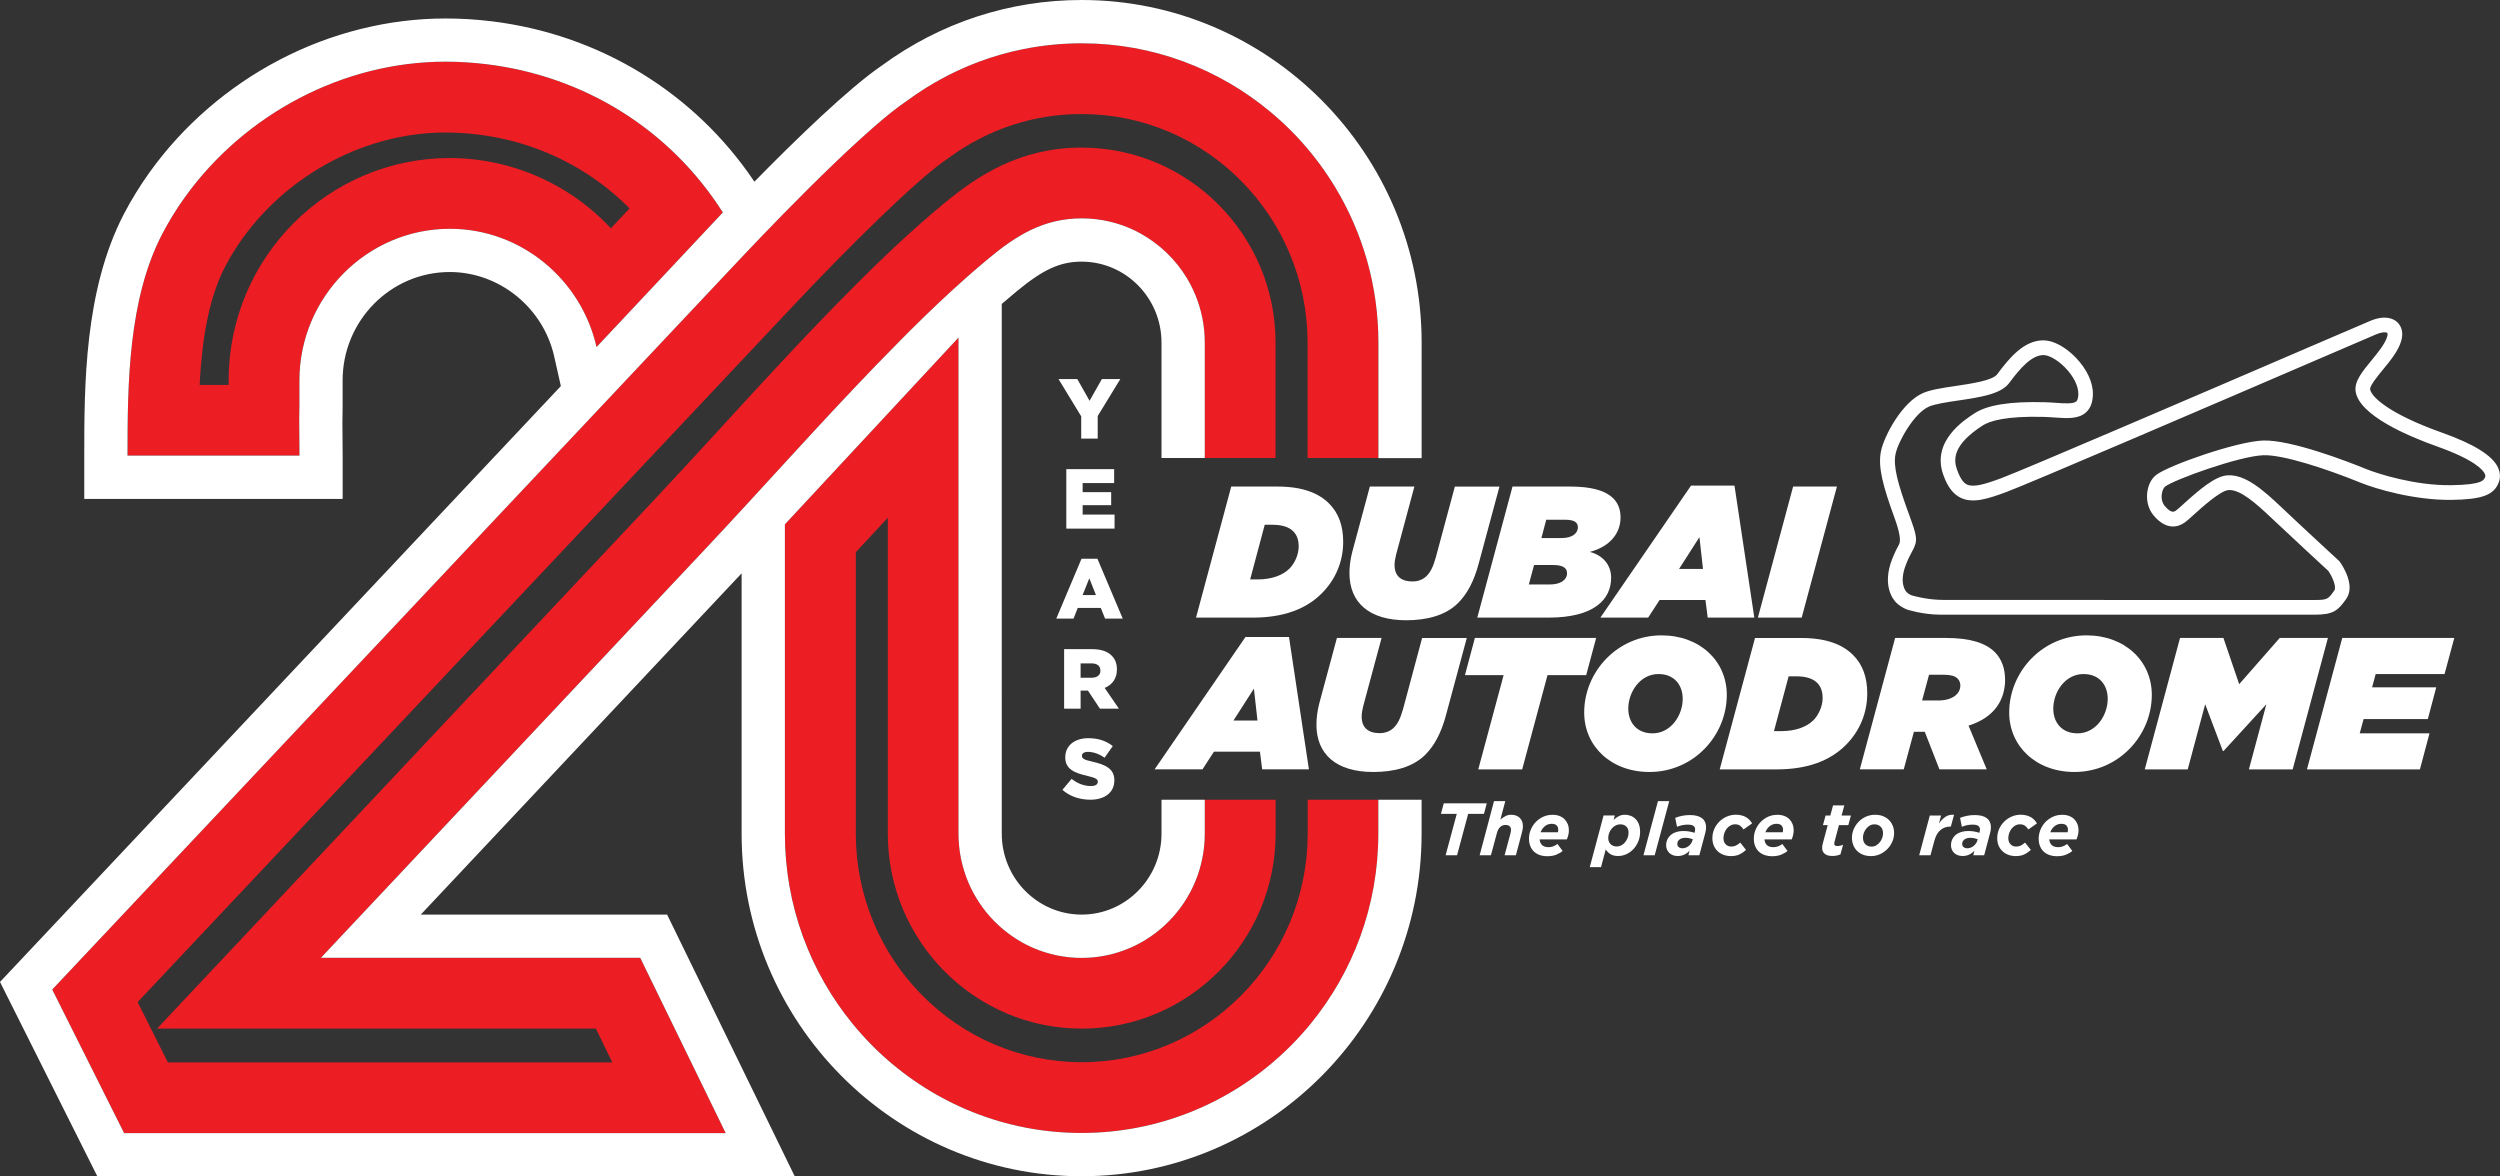 <?xml version="1.0" encoding="UTF-8"?>
<svg id="Layer_1" data-name="Layer 1" xmlns="http://www.w3.org/2000/svg" viewBox="0 0 614.1 288.97">
  <rect x="0" y="0" width="614.1" height="288.97" fill="#333333" stroke="none"/>
  <defs>
    <style>
      .cls-1 {
        fill: #ed1d24;
      }

      .cls-2 {
        fill: #fff;
      }
    </style>
  </defs>
  <path class="cls-2" d="M326.45,123.66c-2.44-2.44-6.34-4.14-12.6-4.14h-11.41l-8.65,32.19h13.98c7.45,0,13.02-2.07,16.88-5.93,3.45-3.45,5.29-7.86,5.29-12.69,0-3.91-1.1-7.04-3.49-9.43M316.7,139.71c-1.65,1.65-4.46,2.62-7.72,2.62h-1.89l3.58-13.43h1.8c2.57,0,4.19.6,5.2,1.61.83.83,1.34,1.98,1.34,3.73,0,1.98-.97,4.14-2.3,5.47"/>
  <path class="cls-2" d="M357.37,119.52l-4.65,17.29c-.69,2.48-1.33,3.72-2.3,4.69-.88.87-2.11,1.33-3.45,1.33-2.85,0-4.41-1.38-4.41-4.04,0-.74.14-1.61.37-2.53l4.5-16.74h-10.94l-4.32,16.05c-.46,1.75-.69,3.54-.69,5.2,0,7.27,4.87,11.59,13.94,11.59,5.1,0,9.7-1.2,12.74-4.23,2.25-2.25,3.91-5.38,5.06-9.66l5.11-18.95h-10.95Z"/>
  <path class="cls-2" d="M390.53,135.57c4.92-1.29,7.54-4.56,7.54-8.46s-2.39-7.59-12.28-7.59h-14.26l-8.65,32.19h17.52c11.04,0,15.36-4.37,15.36-9.79,0-3.31-2.2-5.57-5.24-6.35M380.74,143.57h-5.2l1.29-4.78h4.65c2.3,0,3.45.64,3.45,2.02,0,1.61-1.56,2.76-4.19,2.76M383.59,132.17h-4.96l1.19-4.51h4.46c2.3,0,3.31.55,3.31,1.89s-1.24,2.62-4,2.62"/>
  <path class="cls-2" d="M426.05,119.29h-10.67l-22.26,32.42h11.73l2.81-4.32h11.27l.55,4.32h11.45l-4.87-32.42ZM412.44,139.76l5.01-7.82.87,7.82h-5.88Z"/>
  <polygon class="cls-2" points="440.46 119.52 431.81 151.71 442.57 151.71 451.22 119.52 440.46 119.52"/>
  <path class="cls-2" d="M316.63,156.48h-10.7l-22.31,32.5h11.76l2.81-4.34h11.3l.55,4.34h11.48l-4.89-32.5ZM302.98,177l5.03-7.84.88,7.84h-5.9Z"/>
  <path class="cls-2" d="M349.33,156.71l-4.65,17.34c-.7,2.49-1.34,3.73-2.31,4.7-.88.88-2.12,1.34-3.46,1.34-2.86,0-4.43-1.38-4.43-4.06,0-.74.14-1.62.37-2.54l4.52-16.78h-10.97l-4.34,16.09c-.46,1.75-.69,3.55-.69,5.21,0,7.29,4.89,11.62,13.97,11.62,5.12,0,9.73-1.2,12.77-4.24,2.26-2.26,3.92-5.39,5.07-9.68l5.12-18.99h-10.97Z"/>
  <polygon class="cls-2" points="362.29 156.71 359.85 165.84 369.35 165.84 363.12 188.99 373.91 188.99 380.13 165.84 389.63 165.84 392.08 156.71 362.29 156.71"/>
  <path class="cls-2" d="M408.13,156.07c-10.83,0-18.99,8.94-18.99,18.95,0,8.25,6.55,14.61,16.04,14.61,10.84,0,18.99-8.94,18.99-18.95,0-8.25-6.55-14.61-16.04-14.61M405.92,180.14c-3.87,0-5.95-2.68-5.95-6.08,0-4.06,2.9-8.49,7.42-8.49,3.87,0,5.95,2.68,5.95,6.09,0,4.06-2.9,8.48-7.42,8.48"/>
  <path class="cls-2" d="M455.16,160.87c-2.44-2.44-6.36-4.15-12.63-4.15h-11.43l-8.67,32.27h14.02c7.47,0,13.04-2.08,16.92-5.95,3.46-3.46,5.3-7.88,5.3-12.73,0-3.92-1.11-7.05-3.51-9.45M445.39,176.96c-1.66,1.66-4.47,2.63-7.74,2.63h-1.89l3.6-13.46h1.8c2.58,0,4.19.6,5.21,1.61.83.83,1.34,1.98,1.34,3.74,0,1.98-.97,4.15-2.31,5.49"/>
  <path class="cls-2" d="M492.52,166.9c0-2.54-.73-4.93-2.53-6.73-2.17-2.17-5.95-3.46-11.89-3.46h-12.58l-8.67,32.27h10.79l2.49-9.22h2.67l3.6,9.22h11.62l-4.47-10.74c6.36-1.98,8.99-6.32,8.99-11.34M476.06,172.07h-3.92l1.71-6.32h3.82c1.52,0,2.58.32,3.18.92.46.46.69,1.06.69,1.71,0,2.03-1.89,3.69-5.49,3.69"/>
  <path class="cls-2" d="M512.53,156.07c-10.83,0-18.99,8.94-18.99,18.95,0,8.25,6.55,14.61,16.04,14.61,10.83,0,18.99-8.94,18.99-18.95,0-8.25-6.55-14.61-16.05-14.61M510.32,180.14c-3.88,0-5.95-2.68-5.95-6.08,0-4.06,2.9-8.49,7.42-8.49,3.87,0,5.95,2.68,5.95,6.09,0,4.06-2.9,8.48-7.42,8.48"/>
  <polygon class="cls-2" points="559.99 156.71 550.03 168.06 546.16 156.71 535.5 156.71 526.84 188.99 537.39 188.99 541.68 172.99 546.02 184.47 546.2 184.47 556.71 172.99 552.42 188.99 563.17 188.99 571.83 156.71 559.99 156.71"/>
  <polygon class="cls-2" points="600.48 165.57 602.87 156.71 575.35 156.71 566.68 188.99 594.43 188.99 596.78 180.14 579.64 180.14 580.6 176.63 596.37 176.63 598.44 168.84 582.68 168.84 583.56 165.57 600.48 165.57"/>
  <path class="cls-2" d="M613.63,114.87c-1.39-2.98-5.9-5.79-13.8-8.6-13.35-4.75-17.36-8.91-17.63-10.63-.13-.86,1.83-3.23,3.12-4.81,1.9-2.31,3.86-4.7,4.55-7.21.51-1.83.11-3.49-1.08-4.55-.86-.75-2.84-1.79-6.54-.26-.93.39-6.65,2.85-15.31,6.57-24.42,10.51-69.89,30.06-75.4,32.1-4.11,1.53-6.8,2.27-8.34,1.55-.6-.28-1.52-.97-2.47-3.64-.92-2.57-1.03-6.13,6.27-10.86,1.72-1.11,5.73-2.39,15.12-2.12.9.02,1.78.09,2.64.15,3.12.22,5.82.4,7.67-1.29,1.08-.99,1.63-2.42,1.67-4.36.07-2.96-1.49-6.29-4.27-9.14-2.55-2.61-5.5-4.17-7.9-4.17-4.76,0-8.35,4.3-11.33,8.33-1.14,1.54-6.38,2.31-10.2,2.88-3.11.46-6.05.89-7.99,1.72-5.2,2.23-9.55,10.54-10.34,14.18-.85,3.94.46,8.67,3.32,16.55q1.85,5.09,1.09,6.48c-.42.78-1,1.84-1.68,3.57-2.64,6.74.43,10.18,1.01,10.74.7.7,1.59,1.24,2.53,1.64,0,0,3.82,1.3,8.4,1.3h91.85c4.6,0,5.72-1.01,7.75-3.9,2.3-3.29-.91-8.14-1.58-9.08l-.11-.15-.14-.13c-.09-.08-9.33-8.6-13.96-13-4.78-4.54-9.11-8.27-13.43-7.97-2.99.21-6.8,3.45-10.76,7.04-.75.68-1.54,1.4-1.84,1.6-.46.32-1.15.8-2.77-1.12-.59-.7-.86-1.73-.74-2.82.11-.97.5-1.69.82-1.93,2.24-1.72,18.17-7.49,24.16-7.71,4.95-.17,15.94,3.52,23.85,6.74,3.71,1.51,13.13,4.32,22.28,4.23,7.56-.09,10.51-1.18,11.68-4.31.44-1.17.37-2.42-.19-3.62M610.43,117.22c-.26.7-.7,1.87-8.34,1.96-8.86.13-18.08-2.83-20.87-3.97-4.19-1.71-18.39-7.24-25.34-7-6.52.24-23.18,6.1-26.23,8.45-1.2.92-2.01,2.53-2.21,4.41-.23,2.07.35,4.09,1.57,5.54,3.25,3.86,6.16,2.77,7.6,1.77.5-.34,1.21-.99,2.21-1.89,1.97-1.78,6.59-5.97,8.58-6.11,2.87-.2,6.69,3.19,10.69,6.98,4.34,4.11,12.66,11.79,13.86,12.9,1.02,1.5,2.03,3.94,1.46,4.76-1.5,2.14-1.65,2.36-4.79,2.36h-3s-83.45-.01-88.03-.01-8.17-1.18-8.17-1.18c-.4-.2-.76-.43-1.03-.69l-.05-.05c-.08-.08-2.02-2.05-.15-6.81.6-1.52,1.09-2.43,1.49-3.16,1.54-2.83,1.26-3.58-.87-9.45-2.57-7.07-3.84-11.49-3.18-14.55.65-3.05,4.57-10.05,8.23-11.62,1.5-.64,4.34-1.06,7.09-1.47,5.42-.8,10.54-1.56,12.58-4.3,2.64-3.56,5.49-6.87,8.43-6.87,1.15,0,3.24.95,5.32,3.08,2.08,2.13,3.29,4.56,3.24,6.53-.01.61-.11,1.42-.5,1.77-.71.65-2.88.5-4.98.35-.89-.06-1.82-.13-2.79-.15-8.4-.23-14.02.65-17.19,2.7-2.63,1.7-10.64,6.89-7.72,15.11,1.07,3,2.45,4.81,4.35,5.7,2.97,1.39,6.64.22,11.12-1.44,5.6-2.08,51.12-21.65,75.57-32.17,8.34-3.59,14.36-6.17,15.27-6.56,1.76-.73,2.6-.51,2.76-.37.07.07.13.39-.01.87-.49,1.77-2.28,3.95-3.86,5.88-2.3,2.79-4.28,5.2-3.9,7.66.9,5.86,12.91,10.97,19.99,13.48,9.31,3.31,11.31,5.8,11.73,6.72.19.41.15.66.08.83"/>
  <path class="cls-2" d="M295.92,204.78c0,.53-.01,1.05-.04,1.57.03-.52.04-1.04.04-1.57Z"/>
  <path class="cls-2" d="M235.48,206.35c-.03-.52-.04-1.04-.04-1.57,0,.53.01,1.05.04,1.57"/>
  <path class="cls-2" d="M235.48,206.35c-.03-.52-.04-1.04-.04-1.57,0,.53.01,1.05.04,1.57"/>
  <path class="cls-2" d="M295.92,204.78c0,.53-.01,1.05-.04,1.57.03-.52.04-1.04.04-1.57Z"/>
  <path class="cls-1" d="M119.41,15.76c-3.31-.4-6.67-.61-10-.61-25.08,0-49.32,12.84-64,33.32-2.08,2.9-3.94,5.92-5.58,9.07-8.31,16.05-8.5,36.74-8.5,54.38h42.22c0-1.01,0-2.02-.02-3.03-.02-2.02-.05-4.06-.04-6.08,0-1.01.02-2.02.05-3.03v-6.34c0-20.48,16.62-37.24,36.95-37.24,17.52,0,32.3,12.47,36.03,29.05l31.03-33.06c-13.04-20.5-34.18-33.53-58.15-36.43M150.06,56.08c-1.67-1.79-3.47-3.48-5.37-5.03-9.66-7.89-21.8-12.23-34.19-12.23-29.96,0-54.34,24.51-54.34,54.63v1.1h-7.13c.55-10.44,2.06-20.93,6.23-28.98,1.27-2.44,2.71-4.77,4.28-6.96,11.52-16.07,30.64-26.06,49.87-26.06,2.59,0,5.25.17,7.91.48,14.4,1.74,27.47,8.19,37.33,18.16l-4.6,4.9Z"/>
  <path class="cls-1" d="M338.58,84.15v28.36h-17.39v-28.36c0-30.95-24.9-56.14-55.51-56.14-11.77,0-23.04,3.71-32.59,10.74l-.29.21-.29.2c-7.38,4.97-24.65,22.08-38.49,36.83L33.81,246.15l7.42,14.81h109.18l-4.04-8.29H38.58l27.55-29.3,94.23-100.22c5.69-6.06,11.48-12.37,17.07-18.47,10.16-11.08,20.67-22.55,31.48-33.42,8.31-8.4,15.83-15.38,22.97-21.28,8.19-6.78,18.61-13.72,33.81-13.72,26.26,0,47.63,21.48,47.63,47.89v28.36h-17.39v-28.36c0-4.21-.85-8.22-2.38-11.87-.38-.91-.81-1.8-1.27-2.66-.23-.43-.48-.86-.73-1.28-2.78-4.61-6.74-8.42-11.45-11.01-.43-.24-.86-.46-1.3-.68-3.97-1.93-8.41-3.01-13.1-3.01-9.37,0-16.08,4.23-22.72,9.73-1.88,1.56-3.75,3.16-5.6,4.79-4.61,4.08-9.11,8.36-13.5,12.72-.88.88-1.75,1.75-2.62,2.63-2.06,2.08-4.11,4.17-6.15,6.28-14.27,14.77-28.01,30.33-42.07,45.27l-94.23,100.22h78.44l21,43.06H30.49l-17.66-35.27L181.35,64.09c.74-.79,2.94-3.13,6.01-6.32,6.14-6.39,15.78-16.2,24.23-23.85,1.06-.96,2.09-1.88,3.1-2.76,3.03-2.64,5.81-4.87,8.1-6.41,1.57-1.15,3.17-2.24,4.81-3.25,2.46-1.52,4.98-2.89,7.57-4.11,1.73-.81,3.48-1.54,5.26-2.21,1.78-.67,3.58-1.26,5.41-1.78,1.82-.52,3.67-.97,5.54-1.34,4.67-.94,9.45-1.42,14.3-1.42,17.59,0,33.74,6.31,46.35,16.81.9.75,1.78,1.52,2.65,2.31,1.73,1.58,3.38,3.25,4.95,4.99,1.57,1.74,3.06,3.56,4.46,5.45,1.4,1.89,2.71,3.85,3.93,5.87,6.71,11.11,10.57,24.16,10.57,38.1"/>
  <path class="cls-1" d="M338.58,196.44v8.34c0,17.74-6.26,34.03-16.66,46.74-.74.91-1.51,1.8-2.3,2.67-1.57,1.74-3.22,3.41-4.95,4.99-12.95,11.87-30.15,19.12-48.99,19.12s-36.02-7.25-48.97-19.12c-1.73-1.58-3.38-3.25-4.94-4.99-.79-.87-1.55-1.76-2.3-2.67-10.4-12.71-16.66-29.01-16.66-46.74v-75.98l42.64-45.87v121.85c0,.53.02,1.05.04,1.57.06,1.04.16,2.06.31,3.07s.36,2,.61,2.98c.25.97.55,1.93.88,2.87.34.93.72,1.85,1.15,2.74.42.89.89,1.75,1.4,2.59.5.84,1.05,1.65,1.63,2.44,2.33,3.13,5.23,5.8,8.56,7.84,1.25.77,2.55,1.44,3.91,2.02,3.62,1.54,7.59,2.4,11.76,2.4s8.15-.86,11.76-2.4c1.36-.58,2.66-1.25,3.91-2.02,3.32-2.04,6.23-4.71,8.56-7.84.58-.79,1.12-1.6,1.63-2.44.5-.84.97-1.7,1.4-2.59.42-.89.81-1.8,1.15-2.74.34-.94.64-1.89.88-2.87.25-.97.45-1.97.61-2.98.15-1.01.26-2.03.31-3.07.03-.52.04-1.04.04-1.57v-8.34h17.39v8.34c0,26.41-21.37,47.89-47.63,47.89s-47.63-21.48-47.63-47.89v-77.6l-7.86,8.46v69.14c0,30.95,24.89,56.14,55.49,56.14s55.51-25.18,55.51-56.14v-8.34h17.39Z"/>
  <path class="cls-2" d="M349.21,112.51v-28.36c0-46.4-37.47-84.15-83.53-84.15-17.71,0-34.65,5.55-49.01,16.06-8.21,5.59-21.38,18.39-31.36,28.57-14.68-21.88-38.11-36.21-64.63-39.41-3.78-.46-7.57-.68-11.27-.68-13.96,0-28.08,3.52-40.82,10.19-12.62,6.6-23.62,16.13-31.82,27.56-2.33,3.25-4.48,6.73-6.37,10.34-9.7,18.74-9.7,42.19-9.7,59.3v10.63h63.47v-10.63c0-1.38-.02-2.76-.03-4.15-.03-2.67-.06-5.2.02-7.66v-.17s0-6.51,0-6.51c0-14.68,11.81-26.62,26.32-26.62,12.16,0,22.96,8.73,25.66,20.76l1.63,7.26L5.09,235.8l-5.09,5.4,3.32,6.63,17.66,35.27,2.94,5.87h171.31l-7.45-15.28-21-43.06-2.91-5.97h-60.51l77.39-82.32c.48-.5.95-1.01,1.42-1.51v63.95c0,46.4,37.46,84.15,83.5,84.15s83.53-37.75,83.53-84.15v-8.34h-10.63v8.34c0,17.74-6.26,34.03-16.66,46.74-.74.91-1.51,1.8-2.3,2.67-1.57,1.74-3.22,3.41-4.95,4.99-12.95,11.87-30.15,19.12-48.99,19.12s-36.02-7.25-48.97-19.12c-1.73-1.58-3.38-3.25-4.94-4.99-.79-.87-1.55-1.76-2.3-2.67-10.4-12.71-16.66-29.01-16.66-46.74v-75.98l42.64-45.87v121.85c0,.53.02,1.05.04,1.57.06,1.04.16,2.06.31,3.07.15,1.01.36,2,.61,2.98.25.97.55,1.93.88,2.87.34.93.72,1.85,1.15,2.74.42.89.89,1.75,1.4,2.59.5.84,1.05,1.65,1.63,2.44,2.33,3.13,5.23,5.8,8.56,7.84,1.25.77,2.55,1.44,3.91,2.02,3.62,1.54,7.59,2.4,11.76,2.4s8.15-.86,11.76-2.4c1.36-.58,2.66-1.25,3.91-2.02,3.33-2.04,6.23-4.71,8.56-7.84.58-.79,1.12-1.6,1.63-2.44.5-.84.97-1.7,1.4-2.59.42-.89.81-1.8,1.15-2.74.34-.94.64-1.89.88-2.87.25-.97.45-1.97.61-2.98.15-1.01.26-2.03.31-3.07.03-.52.04-1.04.04-1.57v-8.34h-10.63v8.34c0,10.96-8.8,19.88-19.62,19.88s-19.62-8.91-19.62-19.88V74.66c1.24-1.07,2.46-2.11,3.67-3.1,6.5-5.38,10.67-7.29,15.95-7.29,10.82,0,19.62,8.91,19.62,19.88v28.36h10.63v-28.36c0-4.21-.85-8.22-2.38-11.87-.38-.91-.81-1.8-1.27-2.66-.23-.43-.48-.86-.73-1.28-2.78-4.61-6.74-8.42-11.45-11.01-.43-.24-.86-.46-1.3-.68-3.97-1.93-8.41-3.01-13.1-3.01-9.37,0-16.08,4.23-22.72,9.73-1.88,1.56-3.75,3.16-5.6,4.79-4.61,4.08-9.11,8.36-13.5,12.72-.88.88-1.75,1.75-2.62,2.63-2.06,2.08-4.11,4.17-6.15,6.28-14.27,14.77-28.01,30.33-42.07,45.27l-94.23,100.22h78.44l21,43.06H30.49l-17.66-35.27L181.35,64.09c.74-.79,2.94-3.13,6.01-6.32,6.14-6.39,15.78-16.2,24.23-23.85,1.06-.96,2.09-1.88,3.1-2.76,3.03-2.64,5.81-4.87,8.1-6.41,1.57-1.15,3.17-2.24,4.81-3.25,2.46-1.52,4.98-2.89,7.57-4.11,1.73-.81,3.48-1.54,5.26-2.21,1.78-.67,3.58-1.26,5.41-1.78,1.82-.52,3.67-.97,5.54-1.34,4.67-.94,9.45-1.42,14.3-1.42,17.59,0,33.74,6.31,46.35,16.81.9.75,1.78,1.52,2.65,2.31,1.73,1.58,3.38,3.25,4.95,4.99,1.57,1.74,3.06,3.56,4.46,5.45,1.4,1.89,2.71,3.85,3.93,5.87,6.7,11.11,10.57,24.16,10.57,38.1v28.36h10.63ZM146.53,85.25c-3.73-16.57-18.52-29.05-36.03-29.05-20.33,0-36.95,16.76-36.95,37.24v6.34c-.03,1.01-.05,2.02-.05,3.03-.01,2.02.02,4.06.04,6.08,0,1.01.02,2.02.02,3.03H31.32c0-17.64.19-38.34,8.5-54.38,1.65-3.15,3.5-6.18,5.58-9.07C60.09,27.99,84.33,15.15,109.41,15.15c3.33,0,6.69.21,10,.61,23.97,2.9,45.12,15.92,58.15,36.43l-31.03,33.06Z"/>
  <polygon class="cls-2" points="270.66 93.12 267.64 98.45 264.63 93.12 260.02 93.12 265.59 102.27 265.59 107.74 269.64 107.74 269.64 102.2 275.19 93.12 270.66 93.12"/>
  <polygon class="cls-2" points="265.94 126.4 265.94 124.09 272.95 124.09 272.95 120.89 265.94 120.89 265.94 118.66 273.68 118.66 273.68 115.24 261.93 115.24 261.93 129.85 273.78 129.85 273.78 126.4 265.94 126.4"/>
  <path class="cls-2" d="M269.56,137.25h-3.9l-6.2,14.71h4.24l1.04-2.63h5.66l1.05,2.63h4.34l-6.22-14.71ZM265.93,146.18l1.65-4.13,1.63,4.13h-3.27Z"/>
  <path class="cls-2" d="M271.36,168.98c1.81-.77,3-2.25,3-4.51v-.04c0-1.44-.44-2.55-1.3-3.4-.98-.98-2.52-1.57-4.76-1.57h-6.91v14.61h4.05v-4.43h1.8l2.94,4.43h4.66l-3.49-5.09ZM270.31,164.75c0,1.07-.81,1.73-2.17,1.73h-2.7v-3.53h2.67c1.34,0,2.19.59,2.19,1.75v.04Z"/>
  <path class="cls-2" d="M268.32,187.09c-2.04-.46-2.55-.75-2.55-1.42v-.04c0-.54.48-.94,1.46-.94,1.29,0,2.76.48,4.09,1.44l2.02-2.86c-1.59-1.27-3.53-1.94-6.01-1.94-3.51,0-5.66,1.96-5.66,4.67v.04c0,2.98,2.4,3.86,5.51,4.57,2,.48,2.48.79,2.48,1.42v.04c0,.63-.59,1.01-1.69,1.01-1.69,0-3.28-.61-4.74-1.76l-2.26,2.7c1.82,1.61,4.26,2.42,6.85,2.42,3.55,0,5.91-1.77,5.91-4.76v-.04c0-2.73-2.09-3.82-5.43-4.55"/>
  <polygon class="cls-2" points="354.65 197.33 353.95 199.92 357.84 199.92 355.1 210.09 357.91 210.09 360.64 199.92 364.52 199.92 365.21 197.33 354.65 197.33"/>
  <path class="cls-2" d="M373.3,200.89c-.52-.5-1.22-.75-2.09-.75-.55,0-1.04.12-1.47.36-.44.24-.83.52-1.19.83l1.21-4.54h-2.77l-3.53,13.3h2.77l1.48-5.5c.16-.59.41-1.06.76-1.41.35-.36.8-.54,1.35-.54.43,0,.76.1.99.31.24.2.35.5.35.89,0,.12-.01.27-.04.43-.02.17-.06.31-.09.45l-1.44,5.37h2.77l1.4-5.25c.09-.32.16-.64.23-.96s.1-.62.1-.9c0-.89-.26-1.58-.79-2.09"/>
  <path class="cls-2" d="M385.1,202.44c-.18-.46-.44-.86-.77-1.2-.34-.34-.76-.61-1.26-.8-.5-.2-1.07-.29-1.69-.29-.88,0-1.67.17-2.38.51-.71.34-1.32.79-1.83,1.34s-.9,1.18-1.18,1.88c-.28.7-.41,1.4-.41,2.1s.1,1.29.31,1.82c.2.53.5.99.89,1.36.39.37.86.66,1.42.86.56.2,1.19.3,1.89.3.84,0,1.56-.12,2.18-.37.61-.25,1.14-.55,1.58-.92l-1.27-1.71c-.4.28-.77.48-1.11.6-.34.12-.69.18-1.06.18-.73,0-1.27-.17-1.62-.52-.35-.34-.55-.81-.6-1.39h6.69c.16-.38.28-.75.37-1.13.08-.38.13-.74.13-1.1,0-.55-.09-1.05-.26-1.51M382.67,204.44h-4.24c.23-.62.59-1.12,1.07-1.51.48-.38,1.03-.57,1.67-.57.57,0,.98.14,1.23.42.25.28.37.62.37,1.02,0,.22-.03.43-.09.64"/>
  <path class="cls-2" d="M402.61,202.56c-.19-.52-.45-.96-.79-1.32-.34-.36-.73-.63-1.19-.82-.46-.18-.95-.28-1.49-.28s-1.04.11-1.47.33c-.43.22-.86.52-1.29.91l.29-1.06h-2.77l-3.39,12.68h2.77l1.15-4.35c.31.49.71.88,1.19,1.18.48.29,1.1.44,1.87.44.69,0,1.36-.15,2-.44.64-.29,1.21-.7,1.72-1.23.5-.53.9-1.16,1.21-1.89.3-.73.46-1.52.46-2.39,0-.66-.09-1.25-.28-1.77M399.78,205.87c-.16.41-.38.77-.64,1.08-.27.31-.57.55-.92.72s-.71.26-1.08.26c-.62,0-1.12-.19-1.51-.57-.39-.38-.58-.88-.58-1.5,0-.46.08-.9.24-1.3.17-.41.39-.77.66-1.08.28-.31.59-.55.94-.73.35-.18.72-.26,1.11-.26.62,0,1.11.18,1.48.53.37.36.56.86.56,1.5,0,.5-.08.95-.25,1.36"/>
  <polygon class="cls-2" points="407.26 196.79 403.7 210.09 406.46 210.09 410.03 196.79 407.26 196.79"/>
  <path class="cls-2" d="M418.09,201c-.66-.52-1.65-.79-2.97-.79-.69,0-1.34.06-1.95.19-.61.13-1.16.29-1.67.5l.44,2.19c.35-.15.75-.27,1.21-.38.46-.1.92-.15,1.4-.15.69,0,1.17.11,1.44.32.27.21.4.49.4.83,0,.15-.01.28-.04.39-.03.11-.05.23-.07.34l-.04.13c-.41-.13-.84-.24-1.29-.32-.44-.08-.93-.12-1.47-.12-.59,0-1.15.07-1.66.23-.51.15-.96.38-1.33.68-.38.3-.68.67-.89,1.11-.22.44-.33.94-.33,1.49,0,.39.07.74.21,1.06.14.32.33.59.59.83.25.24.55.42.89.55.35.13.73.19,1.16.19.59,0,1.12-.11,1.6-.34.49-.22.92-.55,1.31-.97l-.29,1.13h2.68l1.44-5.4c.06-.24.11-.48.16-.73s.06-.49.06-.75c0-.96-.33-1.7-.98-2.22M415.75,206.4c-.07.27-.18.52-.34.76-.16.24-.35.44-.57.63-.22.18-.46.32-.72.42-.26.11-.54.16-.83.16-.39,0-.7-.1-.93-.29-.23-.2-.35-.44-.35-.75,0-.48.18-.85.55-1.12.37-.28.85-.41,1.43-.41.34,0,.67.04.99.1.31.07.59.15.84.24l-.07.26Z"/>
  <path class="cls-2" d="M426.41,207.71c-.34.16-.72.24-1.15.24-.55,0-1-.18-1.36-.56-.37-.37-.55-.87-.55-1.51,0-.45.08-.88.24-1.3.16-.42.36-.78.62-1.09.26-.31.55-.56.9-.74.34-.18.69-.27,1.06-.27.54,0,.97.12,1.28.35.31.24.59.54.83.92l2.11-1.49c-.17-.29-.37-.56-.61-.82-.24-.26-.52-.48-.84-.68-.32-.2-.7-.35-1.12-.46-.42-.11-.9-.17-1.44-.17-.78,0-1.51.15-2.21.46-.7.3-1.31.71-1.83,1.23-.52.52-.94,1.12-1.25,1.82-.31.7-.46,1.45-.46,2.25,0,.66.11,1.27.34,1.81.22.54.54,1,.94,1.38s.88.68,1.44.89c.56.21,1.17.32,1.84.32.83,0,1.52-.14,2.09-.41.57-.27,1.11-.64,1.62-1.1l-1.42-1.8c-.37.31-.72.55-1.06.72"/>
  <path class="cls-2" d="M440.33,202.44c-.18-.46-.44-.86-.77-1.2-.34-.34-.76-.61-1.26-.8-.5-.2-1.07-.29-1.69-.29-.88,0-1.67.17-2.38.51-.71.34-1.32.79-1.83,1.34s-.9,1.18-1.18,1.88c-.28.7-.41,1.4-.41,2.1s.1,1.29.31,1.82c.21.53.51.99.89,1.36.39.37.86.66,1.42.86s1.19.3,1.89.3c.84,0,1.56-.12,2.18-.37.61-.25,1.14-.55,1.58-.92l-1.27-1.71c-.4.28-.77.48-1.11.6-.34.12-.69.18-1.06.18-.73,0-1.27-.17-1.62-.52-.35-.34-.55-.81-.6-1.39h6.69c.16-.38.28-.75.36-1.13.09-.38.13-.74.13-1.1,0-.55-.09-1.05-.26-1.51M437.89,204.44h-4.24c.23-.62.59-1.12,1.07-1.51.48-.38,1.03-.57,1.67-.57.57,0,.98.14,1.23.42s.37.62.37,1.02c0,.22-.03.43-.09.64"/>
  <path class="cls-2" d="M450.63,206.79l1.09-4.11h2.3l.64-2.35h-2.3l.68-2.5h-2.77l-.67,2.5h-1.17l-.64,2.35h1.17l-1.19,4.44c-.06.22-.11.43-.14.62-.03.2-.04.4-.04.6,0,.55.2,1.01.62,1.37.41.37,1.04.55,1.88.55.77,0,1.43-.13,2-.4l.64-2.35c-.23.1-.47.17-.72.23-.25.06-.48.08-.7.08-.5,0-.75-.19-.75-.58,0-.06,0-.13.02-.21.01-.08.03-.16.06-.23"/>
  <path class="cls-2" d="M464.93,202.84c-.22-.55-.53-1.03-.94-1.43-.4-.4-.9-.71-1.47-.94-.58-.22-1.23-.33-1.96-.33-.79,0-1.53.16-2.22.47-.68.31-1.29.73-1.79,1.26-.51.52-.91,1.12-1.2,1.8-.29.68-.44,1.38-.44,2.11,0,.65.11,1.26.33,1.81.22.55.53,1.03.94,1.43.4.4.9.71,1.47.94.58.22,1.23.33,1.96.33.78,0,1.51-.16,2.2-.47.68-.32,1.29-.73,1.8-1.26.51-.52.91-1.12,1.21-1.8.3-.68.45-1.38.45-2.11,0-.66-.11-1.26-.33-1.81M462.34,205.83c-.13.38-.32.72-.57,1.04-.24.31-.54.57-.88.78-.35.21-.73.31-1.16.31-.63,0-1.14-.19-1.53-.58-.39-.39-.58-.94-.58-1.66,0-.34.07-.71.2-1.09s.32-.73.57-1.05c.24-.31.54-.57.88-.78.35-.21.73-.31,1.16-.31.63,0,1.14.19,1.53.58.39.39.59.94.59,1.66,0,.35-.07.72-.2,1.1"/>
  <path class="cls-2" d="M477.91,200.62c-.59.39-1.13.94-1.63,1.67l.53-1.97h-2.77l-2.61,9.77h2.77l.93-3.46c.34-1.28.85-2.19,1.53-2.75.68-.56,1.48-.84,2.4-.84h.15l.78-2.9c-.8-.06-1.5.1-2.09.48"/>
  <path class="cls-2" d="M488.07,201c-.66-.52-1.65-.79-2.97-.79-.69,0-1.34.06-1.95.19-.61.13-1.17.29-1.68.5l.44,2.19c.35-.15.75-.27,1.21-.38.46-.1.92-.15,1.4-.15.69,0,1.17.11,1.44.32.27.21.4.49.4.83,0,.15-.01.28-.04.39-.02.11-.05.23-.07.34l-.04.13c-.41-.13-.84-.24-1.29-.32-.44-.08-.93-.12-1.47-.12-.6,0-1.15.07-1.66.23-.51.15-.96.38-1.33.68-.37.3-.67.67-.89,1.11-.22.44-.33.94-.33,1.49,0,.39.07.74.21,1.06.14.32.33.59.58.83.25.24.55.42.9.55.35.13.73.19,1.16.19.58,0,1.12-.11,1.6-.34.48-.22.92-.55,1.31-.97l-.29,1.13h2.68l1.44-5.4c.06-.24.11-.48.16-.73.04-.24.06-.49.06-.75,0-.96-.33-1.7-.98-2.22M485.74,206.4c-.07.27-.19.52-.35.76-.16.24-.35.44-.57.63-.22.18-.46.32-.72.42-.26.11-.54.16-.83.16-.39,0-.7-.1-.93-.29-.23-.2-.35-.44-.35-.75,0-.48.18-.85.55-1.12.37-.28.85-.41,1.43-.41.34,0,.67.04.99.1.31.07.59.15.84.24l-.07.26Z"/>
  <path class="cls-2" d="M496.39,207.71c-.34.16-.72.24-1.15.24-.55,0-1-.18-1.37-.56-.37-.37-.55-.87-.55-1.51,0-.45.08-.88.24-1.3.16-.42.37-.78.62-1.09.26-.31.55-.56.89-.74.34-.18.69-.27,1.06-.27.55,0,.97.12,1.29.35.31.24.59.54.83.92l2.11-1.49c-.17-.29-.37-.56-.61-.82-.24-.26-.51-.48-.84-.68-.32-.2-.7-.35-1.12-.46-.43-.11-.9-.17-1.44-.17-.77,0-1.51.15-2.21.46-.7.3-1.31.71-1.83,1.23-.52.52-.94,1.12-1.25,1.82-.31.7-.46,1.45-.46,2.25,0,.66.11,1.27.33,1.81.23.54.54,1,.94,1.38s.88.68,1.44.89c.56.21,1.18.32,1.84.32.83,0,1.52-.14,2.09-.41.57-.27,1.11-.64,1.62-1.1l-1.42-1.8c-.37.31-.72.55-1.06.72"/>
  <path class="cls-2" d="M510.3,202.44c-.18-.46-.44-.86-.77-1.2-.34-.34-.76-.61-1.26-.8-.5-.2-1.06-.29-1.69-.29-.87,0-1.67.17-2.38.51-.71.34-1.32.79-1.83,1.34s-.9,1.18-1.18,1.88c-.27.7-.41,1.4-.41,2.1s.1,1.29.31,1.82c.2.53.5.99.89,1.36s.86.66,1.42.86c.56.2,1.19.3,1.89.3.84,0,1.56-.12,2.18-.37.61-.25,1.14-.55,1.57-.92l-1.27-1.71c-.4.28-.77.48-1.11.6-.34.12-.69.18-1.06.18-.73,0-1.27-.17-1.62-.52-.35-.34-.55-.81-.6-1.39h6.69c.16-.38.28-.75.37-1.13.08-.38.13-.74.13-1.1,0-.55-.09-1.05-.26-1.51M507.87,204.44h-4.24c.23-.62.59-1.12,1.07-1.51.48-.38,1.04-.57,1.67-.57.57,0,.98.14,1.23.42.25.28.37.62.37,1.02,0,.22-.03.43-.09.64"/>
</svg>